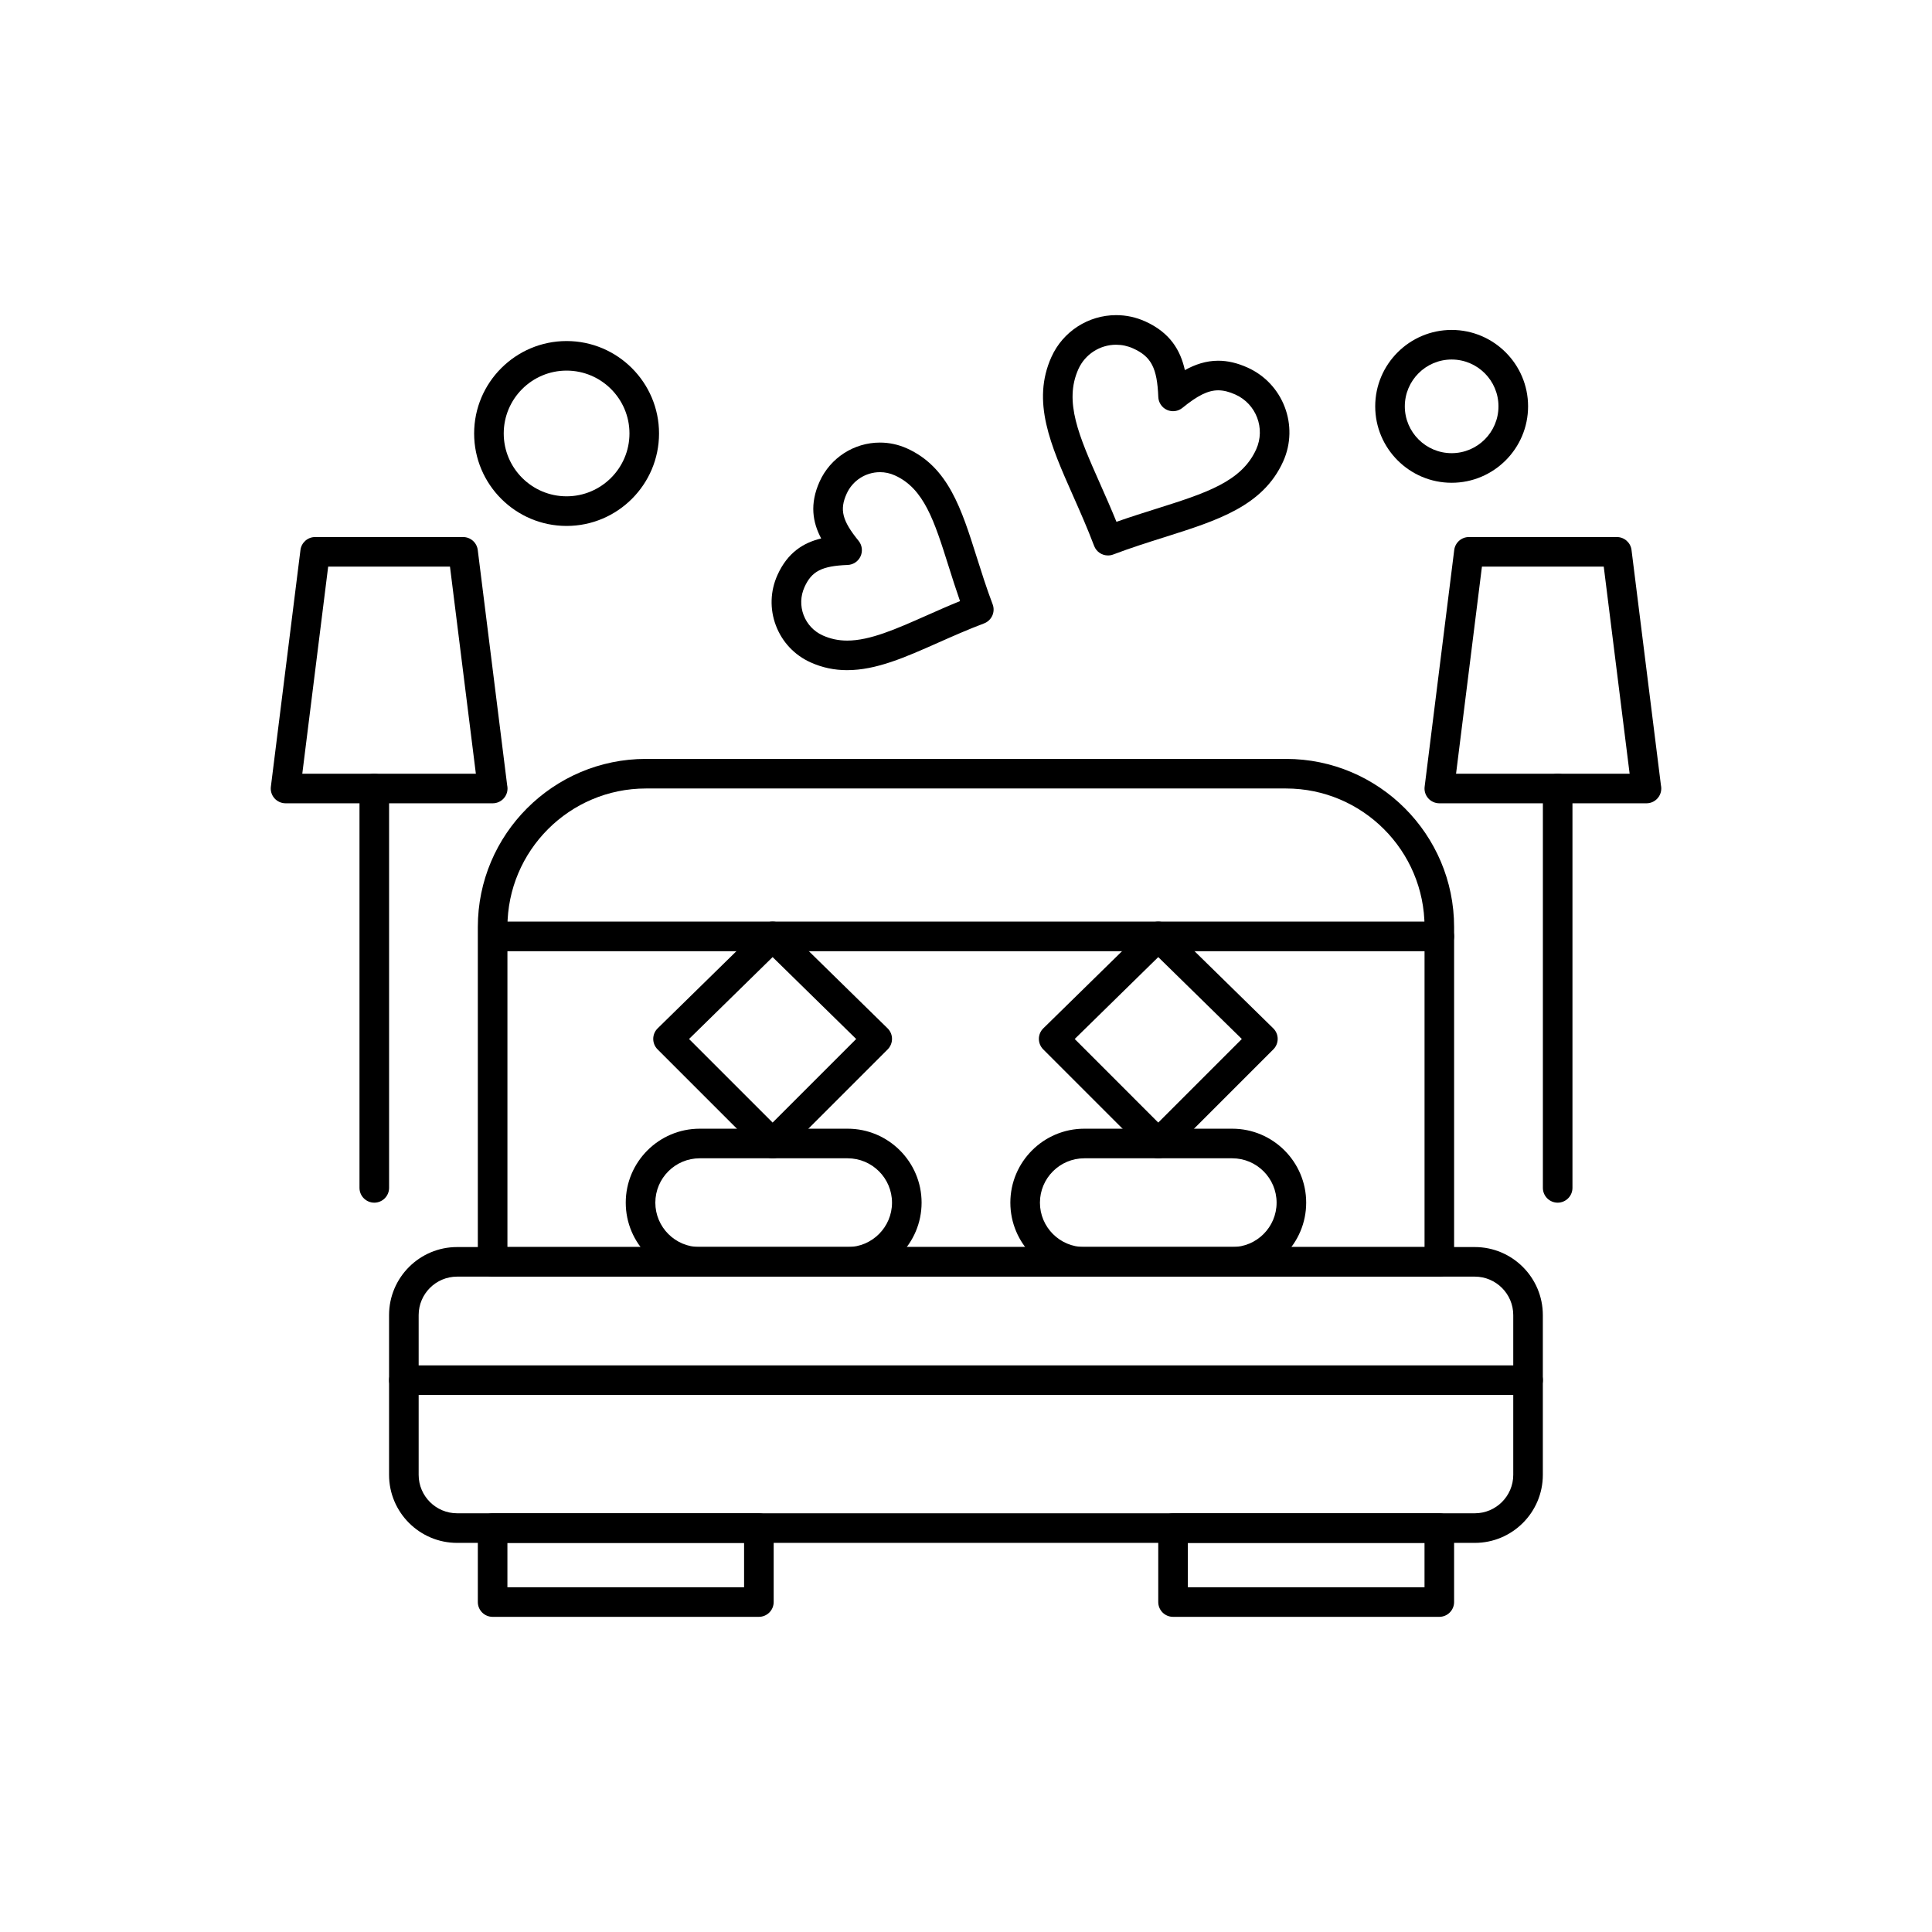 <?xml version="1.0" encoding="UTF-8"?>
<!-- Uploaded to: SVG Repo, www.svgrepo.com, Generator: SVG Repo Mixer Tools -->
<svg fill="#000000" width="800px" height="800px" version="1.1" viewBox="144 144 512 512" xmlns="http://www.w3.org/2000/svg">
 <g fill-rule="evenodd">
  <path d="m274.57 356.88h-0.016-54.879c-1.125 0-2.195-0.484-2.941-1.324-0.746-0.844-1.094-1.965-0.949-3.082l7.84-62.719c0.246-1.961 1.914-3.434 3.891-3.434h39.203c1.977 0 3.644 1.469 3.891 3.434l7.797 62.367c0.059 0.266 0.09 0.551 0.09 0.84 0 2.164-1.754 3.918-3.918 3.918zm-50.457-7.84h45.996l-6.859-54.879h-32.281l-6.859 54.879z"/>
  <path d="m243.19 462.72c-2.164 0-3.922-1.758-3.922-3.918v-105.84c0-2.164 1.758-3.922 3.922-3.922 2.164 0 3.922 1.754 3.922 3.922v105.84c0 2.16-1.758 3.918-3.922 3.918z"/>
  <path d="m580.33 356.88h-0.016-54.879c-1.121 0-2.195-0.484-2.941-1.324-0.746-0.844-1.094-1.965-0.949-3.082l7.84-62.719c0.25-1.961 1.918-3.434 3.891-3.434h39.203c1.973 0 3.648 1.469 3.891 3.434l7.797 62.367c0.062 0.266 0.086 0.551 0.086 0.84 0 2.164-1.75 3.918-3.918 3.918zm-50.457-7.84h45.996l-6.859-54.879h-32.281l-6.859 54.879z"/>
  <path d="m556.8 462.72c-2.164 0-3.922-1.758-3.922-3.918v-105.84c0-2.164 1.758-3.922 3.922-3.922 2.16 0 3.918 1.754 3.918 3.922v105.84c0 2.16-1.758 3.918-3.918 3.918z"/>
  <path d="m534.84 552.88h-269.7c-9.945 0-18.035-8.09-18.035-18.027v-42.336c0-9.949 8.09-18.035 18.035-18.035h269.7c9.945 0 18.027 8.09 18.027 18.035v42.336c0 9.941-8.086 18.027-18.027 18.027zm-269.7-70.559c-5.621 0-10.191 4.57-10.191 10.191v42.336c0 5.617 4.57 10.188 10.191 10.188h269.7c5.617 0 10.188-4.574 10.188-10.188v-42.336c0-5.621-4.574-10.191-10.188-10.191z"/>
  <path d="m368.63 482.32h-39.199c-10.809 0-19.602-8.789-19.602-19.602 0-10.809 8.793-19.602 19.602-19.602h39.199c10.809 0 19.602 8.793 19.602 19.602-0.004 10.809-8.793 19.602-19.602 19.602zm-39.199-31.359c-6.484 0-11.762 5.273-11.762 11.758s5.277 11.762 11.762 11.762h39.199c6.484 0 11.762-5.277 11.762-11.762s-5.277-11.758-11.762-11.758z"/>
  <path d="m470.55 482.32h-39.195c-10.812 0-19.602-8.789-19.602-19.602 0-10.809 8.789-19.602 19.602-19.602h39.195c10.812 0 19.602 8.793 19.602 19.602s-8.793 19.602-19.602 19.602zm-39.195-31.359c-6.488 0-11.762 5.273-11.762 11.758s5.273 11.762 11.762 11.762h39.195c6.484 0 11.762-5.277 11.762-11.762s-5.277-11.758-11.762-11.758z"/>
  <path d="m548.96 513.68h-297.93c-2.168 0-3.922-1.758-3.922-3.922 0-2.168 1.754-3.922 3.922-3.922h297.93c2.16 0 3.918 1.758 3.918 3.922 0 2.168-1.754 3.922-3.918 3.922z"/>
  <path d="m525.43 482.32h-250.88c-2.164 0-3.922-1.758-3.922-3.922v-88.723c0-24.57 19.992-44.559 44.555-44.559h169.61c24.57 0 44.559 19.992 44.559 44.559v88.723c0 2.164-1.758 3.922-3.922 3.922zm-246.96-7.84h243.05v-84.809c0-20.242-16.469-36.715-36.719-36.715h-169.61c-20.246 0-36.715 16.469-36.715 36.715v84.809z"/>
  <path d="m348.75 450.96c-1.004 0-2.004-0.387-2.769-1.148l-27.719-27.719c-0.742-0.742-1.152-1.75-1.148-2.797 0.004-1.047 0.43-2.047 1.18-2.781l27.719-27.16c1.527-1.496 3.965-1.496 5.484 0l27.719 27.16c0.75 0.734 1.172 1.73 1.176 2.781 0.004 1.047-0.41 2.055-1.145 2.797l-27.719 27.719c-0.766 0.766-1.77 1.148-2.769 1.148zm-22.148-31.617 22.148 22.148 22.148-22.148-22.148-21.703z"/>
  <path d="m450.95 450.96c-1.004 0-2.004-0.387-2.769-1.148l-27.719-27.719c-0.742-0.742-1.148-1.75-1.148-2.797 0.004-1.047 0.426-2.047 1.18-2.781l27.719-27.16c1.523-1.496 3.961-1.496 5.488 0l27.719 27.16c0.75 0.734 1.172 1.73 1.18 2.781 0.004 1.047-0.41 2.055-1.148 2.797l-27.719 27.719c-0.773 0.766-1.777 1.148-2.781 1.148zm-22.141-31.617 22.141 22.148 22.148-22.148-22.148-21.703z"/>
  <path d="m437.62 291.2c-1.586 0-3.074-0.961-3.668-2.535-1.789-4.719-3.723-9.09-5.59-13.305-5.934-13.387-11.059-24.941-5.715-36.773 3.035-6.731 9.762-11.074 17.145-11.074 2.668 0 5.269 0.562 7.719 1.668 6.598 2.981 9.34 7.688 10.492 12.906 2.641-1.465 5.57-2.492 8.832-2.492 2.523 0 5.074 0.598 7.793 1.82 9.461 4.266 13.684 15.426 9.426 24.875-5.34 11.828-17.391 15.629-31.352 20.039-4.406 1.391-8.961 2.828-13.699 4.621-0.453 0.176-0.922 0.25-1.383 0.25zm2.172-55.844c-4.305 0-8.234 2.531-10.004 6.453-3.898 8.637 0.148 17.758 5.738 30.375 1.438 3.242 2.91 6.566 4.348 10.102 3.609-1.27 7.082-2.367 10.473-3.434 13.16-4.156 22.668-7.152 26.559-15.785 2.484-5.508 0.02-12.016-5.496-14.5-1.68-0.762-3.176-1.129-4.57-1.129-2.68 0-5.434 1.348-9.488 4.652-1.148 0.938-2.734 1.141-4.086 0.539-1.355-0.609-2.246-1.938-2.305-3.418-0.305-7.699-1.863-10.703-6.668-12.875-1.438-0.652-2.949-0.977-4.496-0.977z"/>
  <path d="m368.52 321.6c-3.453 0-6.637-0.676-9.723-2.07-4.262-1.926-7.516-5.387-9.176-9.762-1.652-4.371-1.508-9.129 0.418-13.391 2.699-5.977 6.902-8.555 11.582-9.68-2.258-4.254-3.106-9.113-0.41-15.09 2.828-6.269 9.102-10.32 15.973-10.32 2.484 0 4.902 0.523 7.184 1.551 10.938 4.934 14.43 16.008 18.48 28.832 1.273 4.016 2.582 8.176 4.215 12.484 0.367 0.977 0.332 2.051-0.094 2.996-0.426 0.945-1.211 1.688-2.18 2.055-4.305 1.625-8.281 3.394-12.133 5.098-8.82 3.918-16.445 7.293-24.133 7.293zm8.672-52.469c-3.797 0-7.262 2.242-8.824 5.711-1.914 4.234-1.176 7.152 3.164 12.48 0.938 1.148 1.141 2.734 0.531 4.09-0.609 1.352-1.934 2.25-3.418 2.305-6.863 0.273-9.543 1.648-11.453 5.887-1.059 2.352-1.141 4.977-0.23 7.394 0.914 2.414 2.715 4.332 5.062 5.391 2.055 0.926 4.18 1.375 6.496 1.375 6.031 0 12.949-3.066 20.957-6.617 2.871-1.277 5.809-2.578 8.938-3.848-1.113-3.191-2.086-6.262-3.035-9.266-3.766-11.93-6.484-20.555-14.227-24.043-1.266-0.578-2.598-0.863-3.965-0.863z"/>
  <path d="m528.7 271.94c-11.168 0-20.254-9.082-20.254-20.254 0-11.168 9.09-20.25 20.254-20.25 11.172 0 20.258 9.09 20.258 20.25 0 11.168-9.09 20.254-20.258 20.254zm0-32.664c-6.844 0-12.41 5.566-12.41 12.41s5.566 12.41 12.41 12.41c6.848 0 12.41-5.566 12.41-12.41s-5.562-12.41-12.41-12.41z"/>
  <path d="m525.43 396.08h-246.96c-2.164 0-3.922-1.762-3.922-3.922 0-2.164 1.758-3.922 3.922-3.922h246.96c2.164 0 3.922 1.758 3.922 3.922 0 2.164-1.758 3.922-3.922 3.922z"/>
  <path d="m294.15 283.38c-13.508 0-24.5-10.996-24.5-24.5s10.992-24.5 24.5-24.5c13.508 0 24.5 10.996 24.5 24.5s-10.988 24.5-24.5 24.5zm0-41.164c-9.188 0-16.656 7.473-16.656 16.656 0 9.188 7.477 16.656 16.656 16.656 9.188 0 16.664-7.473 16.664-16.656 0-9.188-7.473-16.656-16.664-16.656z"/>
  <path d="m345.11 572.48h-70.559c-2.164 0-3.922-1.754-3.922-3.922v-19.598c0-2.164 1.758-3.922 3.922-3.922h70.559c2.164 0 3.922 1.758 3.922 3.922v19.598c0 2.164-1.758 3.922-3.922 3.922zm-66.641-7.84h62.719v-11.762h-62.719z"/>
  <path d="m525.43 572.48h-70.559c-2.164 0-3.922-1.754-3.922-3.922v-19.598c0-2.164 1.758-3.922 3.922-3.922h70.559c2.164 0 3.922 1.758 3.922 3.922v19.598c0 2.164-1.758 3.922-3.922 3.922zm-66.637-7.84h62.719v-11.762h-62.719z"/>
 </g>
</svg>